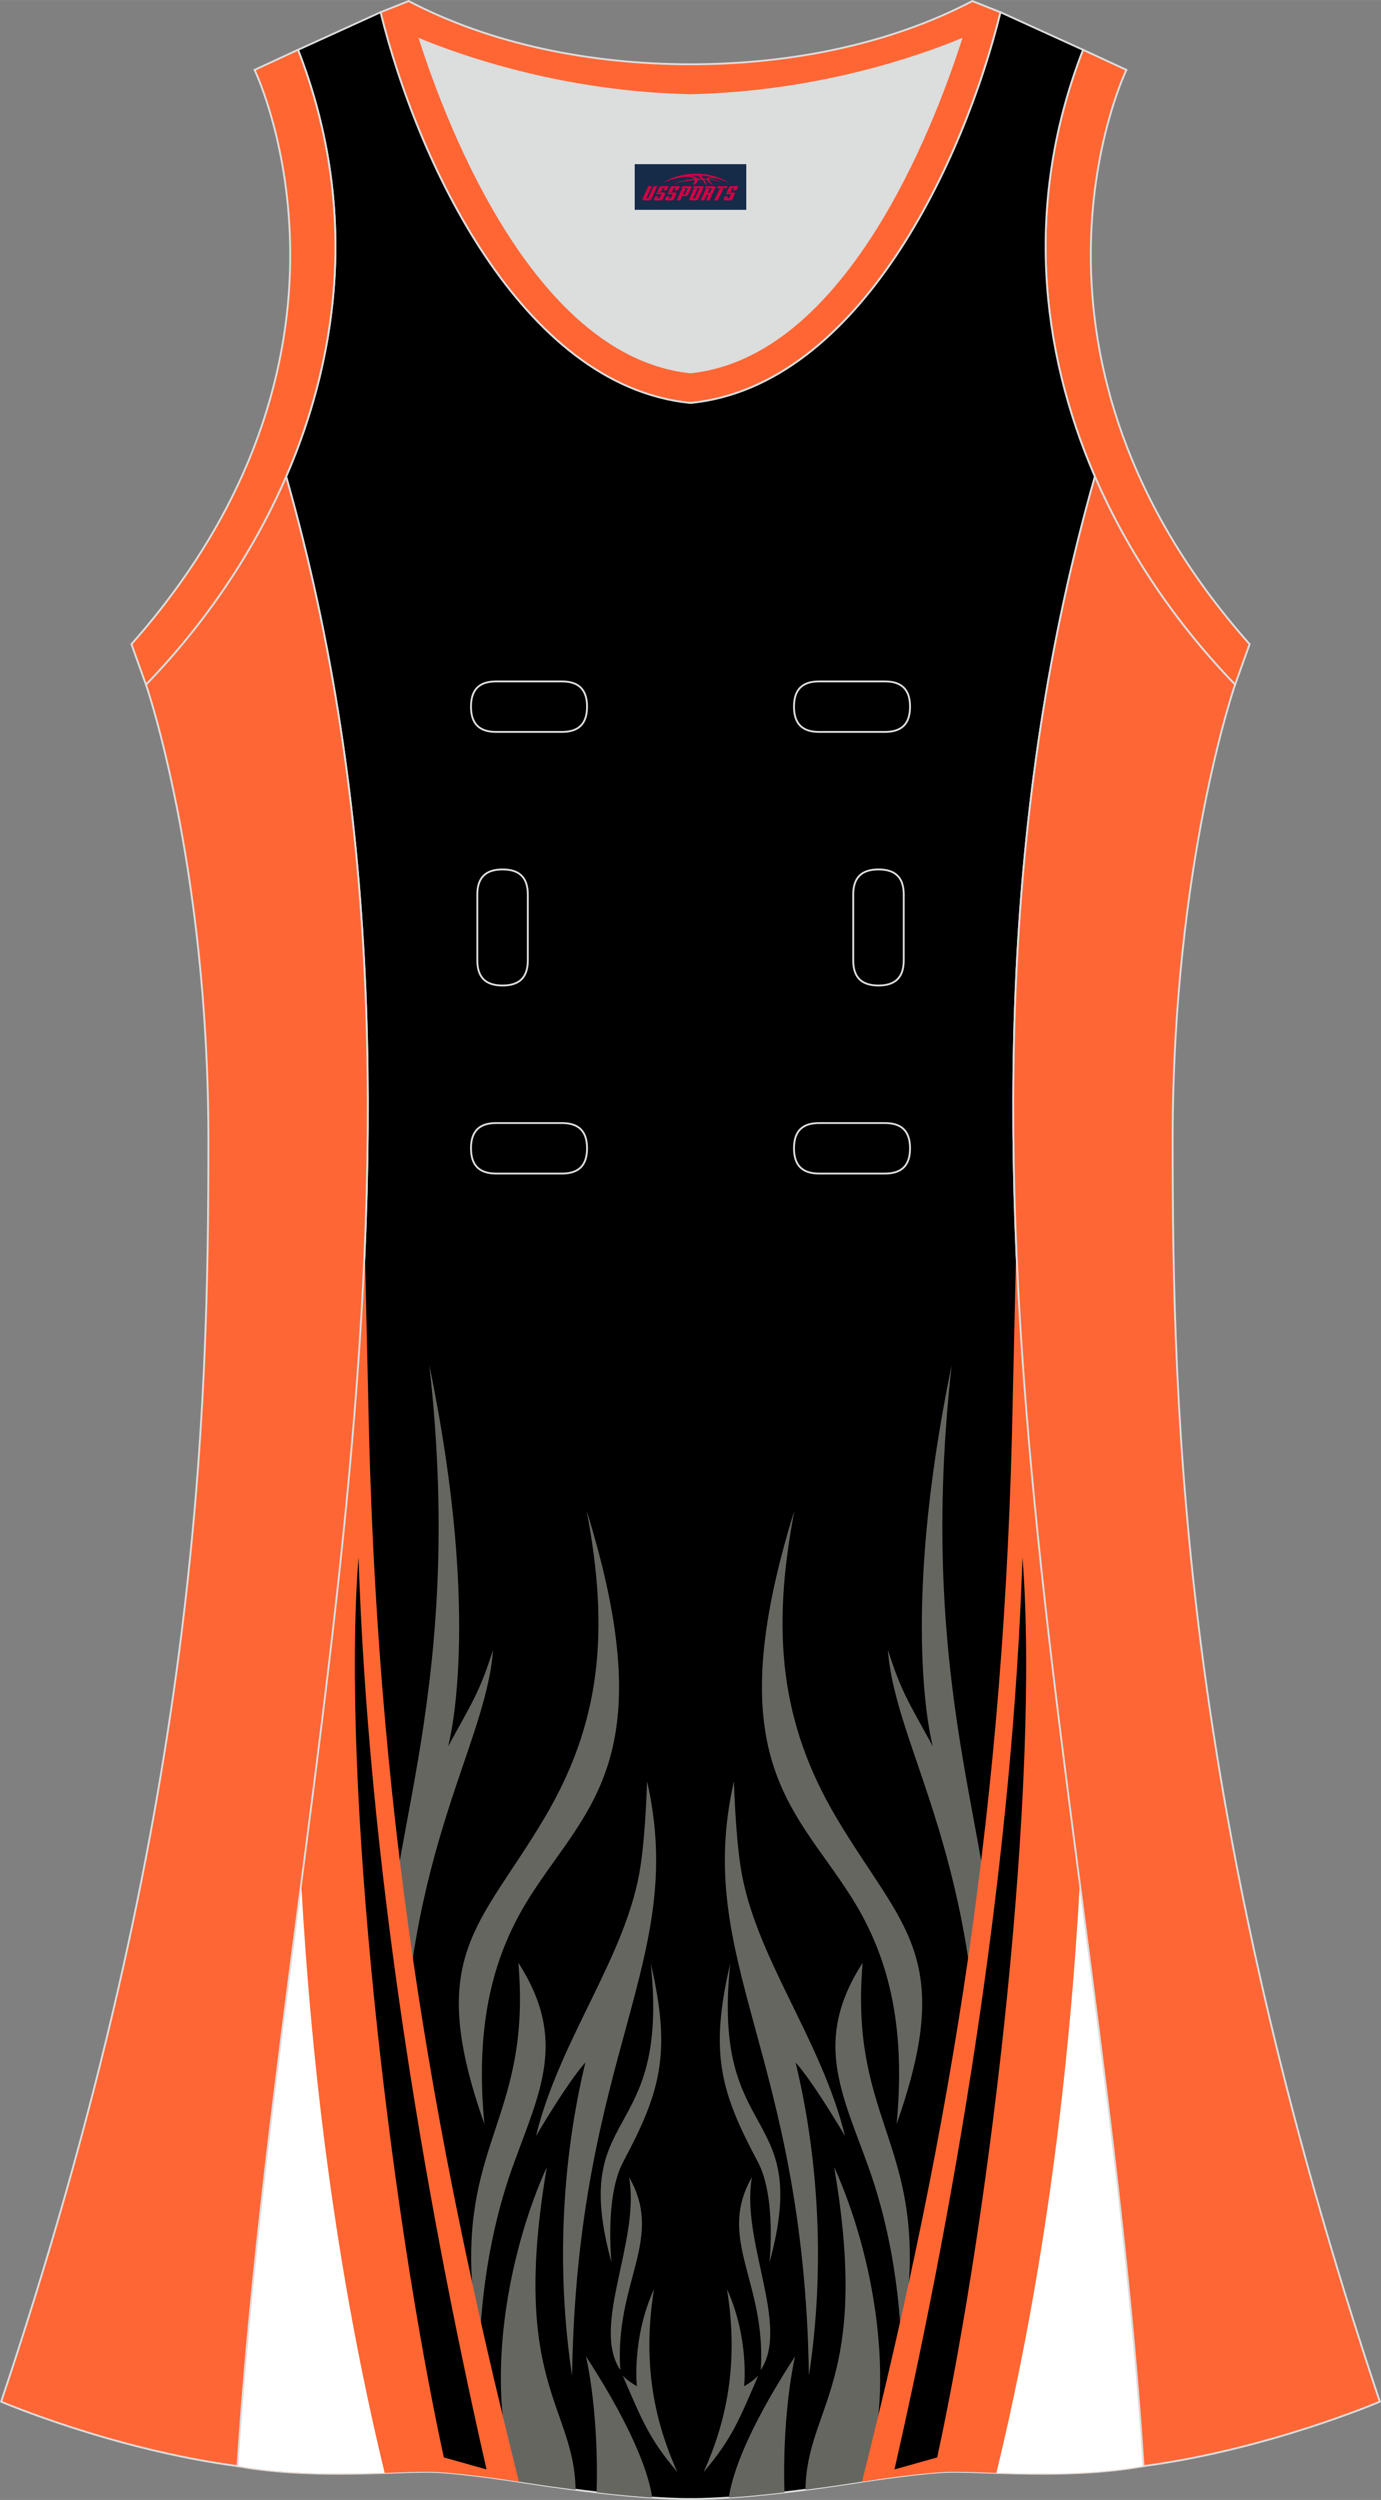 <?xml version="1.0" encoding="utf-8"?>
<!-- Generator: Adobe Illustrator 24.0.1, SVG Export Plug-In . SVG Version: 6.00 Build 0)  -->
<svg xmlns="http://www.w3.org/2000/svg" xmlns:xlink="http://www.w3.org/1999/xlink" version="1.1" id="图层_1" x="0px" y="0px" width="297.02px" height="537.6px" viewBox="0 0 297.02 537.59" enable-background="new 0 0 297.02 537.59" xml:space="preserve">
<rect x="0" y="0" width="297.02" height="537.59" fill="#808080" stroke="none"/>
<g>
	<path fill="#FF6631" stroke="#DCDDDD" stroke-width="0.4" stroke-miterlimit="22.926" d="M232.93,10.7   c-20.31,52.13,0.51,103.25,32.71,136.52l3.12-8.7c-54.51-61.54-27.74-120.98-26.49-123.49L232.93,10.7z"/>
	<path fill="#DCDDDD" d="M90.33,8.49c6.35,19.73,25.2,68.13,58.18,71.59c32.98-3.46,51.83-51.87,58.18-71.59   c-9.72,3.99-31.2,11.39-58.18,11.98C121.53,19.87,100.05,12.48,90.33,8.49z"/>
	<path fill="#FF6634" stroke="#DCDDDD" stroke-width="0.4" stroke-miterlimit="22.926" d="M81.84,2.63   c7.69,31.39,30.1,80.3,66.52,84.01c0.05,0,0.1-0.01,0.15-0.01c0.05,0,0.1,0.01,0.15,0.01c36.42-3.71,58.84-52.62,66.52-84.01   l-6.05-2.41c-17.68,9.28-39.1,13.6-60.62,13.6c-21.52-0.01-42.94-4.32-60.62-13.6L81.84,2.63L81.84,2.63L81.84,2.63z M148.51,80.07   C115.53,76.61,96.68,28.2,90.33,8.48c9.72,3.99,31.2,11.39,58.18,11.98c26.98-0.59,48.46-7.98,58.18-11.98   C200.34,28.21,181.5,76.61,148.51,80.07z"/>
	<path fill="#000001" stroke="#DCDDDD" stroke-width="0.4" stroke-miterlimit="22.926" d="M148.51,537.39c0,0,10.9,0.28,34.98-3.44   c0,0,12.74-2.03,19.79-2.38c7.05-0.34,26.09,1.74,42.67-1.25c-9.3-142.69-51.34-284.14-10.46-427.83   c-11.94-27.53-15.15-59.46-2.56-91.78l-17.74-8.08c-7.69,31.39-30.1,80.3-66.52,84.01l-0.15-0.01l-0.15,0.01   c-36.42-3.71-58.84-52.62-66.52-84.01l-17.74,8.08c12.59,32.32,9.38,64.25-2.56,91.78c40.88,143.69-1.16,285.14-10.46,427.83   c16.57,3,35.62,0.91,42.67,1.25c7.05,0.35,19.79,2.38,19.79,2.38C137.61,537.67,148.51,537.39,148.51,537.39z"/>
	<g>
		<path fill="#666661" d="M92.34,293.57c8.32,74.46-12.25,107.45-8.32,137.17c1.92,20.9,2.53,27.2,2.53,27.2    c-1.18-57.72,17.93-81.58,19.49-103.15c-2.89,9.13-4.48,11.24-9.67,20.78C96.37,375.57,103.84,349.2,92.34,293.57z"/>
		<path fill="#666661" d="M126.16,324.82c5,26.13,3.02,45.74-9.04,66.08c-13.99,23.6-25.75,29.6-12.94,65.84    c-2.31-24.07,3.15-38.55,10.1-49.36C126.42,388.47,142.61,377.74,126.16,324.82z"/>
		<path fill="#666661" d="M111.49,422.09c2.76,32.4-12.09,38.26-9.93,69.17c0.9,12.85,1.47,16.62,1.47,16.62    c0.34-16.99,3.27-30.95,7.26-42.03C116.01,449.94,122.21,438.69,111.49,422.09z"/>
		<path fill="#666661" d="M115.28,459.31c5.22-21.19,19.62-38.8,22.49-58.08c1.12-7.52,1.4-18.17,1.4-18.17    c8.82,38.86-15.09,58.21-16.13,127.79c-3.38-22.13-2.31-45.92,2.86-67.32C125.91,443.53,123.11,446.19,115.28,459.31z"/>
		<path fill="#666661" d="M117.61,466.01c-6.62,14.58-11.61,36.11-9.33,55.06l0.13,12.11c2.99,0.43,5.12,0.76,5.12,0.76    c3.73,0.58,7.15,1.06,10.26,1.46C123.54,517.33,109.68,512.48,117.61,466.01z"/>
		<path fill="#666661" d="M126.04,506.72c1.82,8.45,2.58,19.48,2.27,29.24c4.91,0.57,8.88,0.91,11.96,1.12    C139.7,533.06,137.11,523.75,126.04,506.72z"/>
		<path fill="#666661" d="M135.3,468.18c2.44,13.78-8.24,31.93-1.89,41.47C132.14,490.68,142.97,481.54,135.3,468.18z"/>
		<path fill="#666661" d="M140.67,492.24c-2.36,14.53-0.53,27.12,5.02,39.35c-6.11-7.12-7.74-11.48-11.75-20.72    c0.92,0.93,2,1.69,3.04,2.26C136.98,513.14,135.83,502.87,140.67,492.24z"/>
		<path fill="#666661" d="M139.96,422.22c4.17,39.35-17.74,30.31-8.44,64.31c0,0-1.49-14.12,2.49-21.6    C141.88,450.14,144.56,441.8,139.96,422.22z"/>
		<path fill="#FF6632" d="M78.45,268.15c0.31,13.89,0.65,27.43,0.75,32.56c1.59,86.56,13.07,155.86,32.41,232.94    c-3.83-0.58-12.5-1.82-17.87-2.08c-7.05-0.34-26.1,1.74-42.67-1.25C56.78,442.72,74.82,355.6,78.45,268.15z"/>
		<path d="M77.11,334.84c2.05,63.65,13.28,133.53,27.53,196.19l-9.19-2.59C83.65,473.93,73.32,383.43,77.11,334.84z"/>
		<path fill="#FFFFFF" d="M64.78,405.05c2.23,39.87,7.44,83.4,17.95,126.72c-8.91,0.29-20.81,0.5-31.65-1.46    C53.8,488.48,59.34,446.76,64.78,405.05z"/>
		<path fill="#666661" d="M204.68,293.57c-8.32,74.46,12.25,107.45,8.31,137.17c-1.92,20.9-2.53,27.2-2.53,27.2    c1.18-57.72-17.93-81.58-19.49-103.15c2.89,9.13,4.48,11.24,9.67,20.78C200.65,375.57,193.18,349.2,204.68,293.57z"/>
		<path fill="#666661" d="M170.86,324.82c-5,26.13-3.02,45.74,9.04,66.08c14,23.6,25.75,29.6,12.94,65.84    c2.31-24.07-3.15-38.55-10.1-49.36C170.6,388.47,154.41,377.74,170.86,324.82z"/>
		<path fill="#666661" d="M185.53,422.09c-2.76,32.4,12.09,38.26,9.93,69.17c-0.9,12.85-1.47,16.62-1.47,16.62    c-0.34-16.99-3.27-30.95-7.26-42.03C181.01,449.94,174.82,438.69,185.53,422.09z"/>
		<path fill="#666661" d="M181.74,459.31c-5.22-21.19-19.62-38.8-22.49-58.08c-1.12-7.52-1.4-18.17-1.4-18.17    c-8.82,38.86,15.09,58.21,16.13,127.79c3.38-22.13,2.31-45.92-2.87-67.32C171.11,443.53,173.91,446.19,181.74,459.31z"/>
		<path fill="#666661" d="M179.41,466.01c6.62,14.58,11.61,36.11,9.33,55.06l-0.12,12.11c-2.99,0.42-5.12,0.76-5.12,0.76    c-3.73,0.58-7.15,1.06-10.26,1.46C173.48,517.33,187.34,512.48,179.41,466.01z"/>
		<path fill="#666661" d="M170.99,506.72c-1.82,8.45-2.58,19.48-2.27,29.24c-4.91,0.56-8.88,0.91-11.96,1.12    C157.32,533.06,159.91,523.75,170.99,506.72z"/>
		<path fill="#666661" d="M161.72,468.18c-2.44,13.78,8.24,31.93,1.9,41.47C164.88,490.68,154.06,481.54,161.72,468.18z"/>
		<path fill="#666661" d="M156.35,492.24c2.36,14.53,0.53,27.12-5.02,39.35c6.11-7.12,7.74-11.48,11.75-20.72    c-0.92,0.93-2,1.69-3.04,2.26C160.04,513.14,161.19,502.87,156.35,492.24z"/>
		<path fill="#666661" d="M157.06,422.22c-4.16,39.35,17.75,30.31,8.44,64.31c0,0,1.5-14.12-2.49-21.6    C155.15,450.14,152.46,441.8,157.06,422.22z"/>
		<path fill="#FF6632" d="M218.57,268.16c-0.31,13.89-0.65,27.42-0.75,32.55c-1.59,86.56-13.07,155.86-32.41,232.94    c3.83-0.58,12.5-1.82,17.87-2.08c7.05-0.34,26.09,1.74,42.67-1.25C240.24,442.73,222.2,355.61,218.57,268.16z"/>
		<path d="M219.91,334.84c-2.05,63.65-13.28,133.53-27.53,196.19l9.19-2.59C213.37,473.93,223.7,383.43,219.91,334.84z"/>
		<path fill="#FFFFFF" d="M232.25,405.06c-2.23,39.87-7.44,83.4-17.95,126.72c8.91,0.29,20.81,0.5,31.65-1.46    C243.22,488.48,237.69,446.76,232.25,405.06z"/>
	</g>
	<path fill="#FF6635" stroke="#DCDDDD" stroke-width="0.4" stroke-miterlimit="22.926" d="M31.39,147.2   c0,0,13.43,38.68,13.43,97.97s-1.98,144.2-44.57,271.29c0,0,24.02,10.29,50.83,13.85c9.3-142.69,51.34-284.14,10.46-427.83   C54.22,119.35,43.63,134.57,31.39,147.2z"/>
	<path fill="#FF6635" stroke="#DCDDDD" stroke-width="0.4" stroke-miterlimit="22.926" d="M265.64,147.21   c0,0-13.43,38.68-13.43,97.97s1.97,144.19,44.56,271.28c0,0-24.02,10.29-50.82,13.85c-9.3-142.7-51.34-284.14-10.46-427.83   C242.81,119.35,253.4,134.58,265.64,147.21z"/>
	<path fill="#FF6631" stroke="#DCDDDD" stroke-width="0.4" stroke-miterlimit="22.926" d="M64.1,10.7   c20.31,52.13-0.51,103.25-32.71,136.52l-3.12-8.7C82.78,76.98,56,17.54,54.75,15.03L64.1,10.7z"/>
	
	<g>
		<path fill="none" stroke="#DCDDDD" stroke-width="0.4" stroke-miterlimit="22.926" d="M176.17,146.53c-3.64,0-5.4,1.77-5.4,5.43    c0,3.65,1.77,5.43,5.4,5.43h14.16c3.64,0,5.4-1.78,5.4-5.43s-1.77-5.43-5.4-5.43H176.17z"/>
		<path fill="none" stroke="#DCDDDD" stroke-width="0.4" stroke-miterlimit="22.926" d="M106.7,146.53c-3.64,0-5.4,1.77-5.4,5.43    c0,3.65,1.77,5.43,5.4,5.43h14.16c3.64,0,5.4-1.78,5.4-5.43s-1.77-5.43-5.4-5.43H106.7z"/>
		<path fill="none" stroke="#DCDDDD" stroke-width="0.4" stroke-miterlimit="22.926" d="M176.17,241.5c-3.64,0-5.4,1.78-5.4,5.43    s1.77,5.43,5.4,5.43h14.16c3.64,0,5.4-1.78,5.4-5.43s-1.77-5.43-5.4-5.43H176.17z"/>
		<path fill="none" stroke="#DCDDDD" stroke-width="0.4" stroke-miterlimit="22.926" d="M106.7,241.5c-3.64,0-5.4,1.78-5.4,5.43    s1.77,5.43,5.4,5.43h14.16c3.64,0,5.4-1.78,5.4-5.43s-1.77-5.43-5.4-5.43H106.7z"/>
		<path fill="none" stroke="#DCDDDD" stroke-width="0.4" stroke-miterlimit="22.926" d="M102.66,206.52c0,3.64,1.77,5.4,5.43,5.4    c3.65,0,5.43-1.77,5.43-5.4v-14.16c0-3.64-1.78-5.4-5.43-5.4s-5.43,1.77-5.43,5.4V206.52z"/>
		<path fill="none" stroke="#DCDDDD" stroke-width="0.4" stroke-miterlimit="22.926" d="M194.37,192.36c0-3.64-1.78-5.4-5.43-5.4    s-5.43,1.77-5.43,5.4v14.16c0,3.64,1.78,5.4,5.43,5.4s5.43-1.77,5.43-5.4V192.36z"/>
	</g>
</g>
<g id="tag_logo">
	<rect y="35.3" fill="#162B48" width="24" height="9.818" x="136.51"/>
	<g>
		<path fill="#D30044" d="M152.47,38.49l0.005-0.011c0.131-0.311,1.085-0.262,2.351,0.071c0.715,0.24,1.44,0.54,2.193,0.9    c-0.218-0.147-0.447-0.289-0.682-0.42l0.011,0.005l-0.011-0.005c-1.478-0.845-3.218-1.418-5.1-1.62    c-1.282-0.115-1.658-0.082-2.411-0.055c-2.449,0.142-4.68,0.905-6.458,2.095c1.26-0.638,2.722-1.075,4.195-1.336    c1.467-0.18,2.476-0.033,2.771,0.344c-1.691,0.175-3.469,0.633-4.555,1.075c1.156-0.338,2.967-0.665,4.647-0.813    c0.016,0.251-0.115,0.567-0.415,0.96h0.475c0.376-0.382,0.584-0.725,0.595-1.004c0.333-0.022,0.66-0.033,0.971-0.033    C151.3,38.93,151.51,39.28,151.71,39.67h0.262c-0.125-0.344-0.295-0.687-0.518-1.036c0.207,0,0.393,0.005,0.567,0.011    c0.104,0.267,0.496,0.66,1.058,1.025h0.245c-0.442-0.365-0.753-0.753-0.835-1.004c1.047,0.065,1.696,0.224,2.885,0.513    C154.29,38.75,153.55,38.58,152.47,38.49z M150.03,38.4c-0.164-0.295-0.655-0.485-1.402-0.551    c0.464-0.033,0.922-0.055,1.364-0.055c0.311,0.147,0.589,0.344,0.84,0.589C150.57,38.38,150.3,38.39,150.03,38.4z M152.01,38.45c-0.224-0.016-0.458-0.027-0.715-0.044c-0.147-0.202-0.311-0.398-0.502-0.6c0.082,0,0.164,0.005,0.24,0.011    c0.72,0.033,1.429,0.125,2.138,0.273C152.5,38.05,152.12,38.21,152.01,38.45z"/>
		<path fill="#D30044" d="M139.43,40.03L138.26,42.58C138.08,42.95,138.35,43.09,138.83,43.09l0.873,0.005    c0.115,0,0.251-0.049,0.327-0.175l1.342-2.891H140.59L139.37,42.66H139.2c-0.147,0-0.185-0.033-0.147-0.125l1.156-2.504H139.43L139.43,40.03z M141.29,41.38h1.271c0.36,0,0.584,0.125,0.442,0.425L142.53,42.84C142.43,43.06,142.16,43.09,141.93,43.09H141.01c-0.267,0-0.442-0.136-0.349-0.333l0.235-0.513h0.742L141.46,42.62C141.44,42.67,141.48,42.68,141.54,42.68h0.18    c0.082,0,0.125-0.016,0.147-0.071l0.376-0.813c0.011-0.022,0.011-0.044-0.055-0.044H141.12L141.29,41.38L141.29,41.38z M142.11,41.31h-0.78l0.475-1.025c0.098-0.218,0.338-0.256,0.578-0.256H143.83L143.44,40.87L142.66,40.99l0.262-0.562H142.63c-0.082,0-0.12,0.016-0.147,0.071L142.11,41.31L142.11,41.31z M143.7,41.38L143.53,41.75h1.069c0.06,0,0.06,0.016,0.049,0.044    L144.27,42.61C144.25,42.66,144.21,42.68,144.13,42.68H143.95c-0.055,0-0.104-0.011-0.082-0.06l0.175-0.376H143.3L143.07,42.76C142.97,42.95,143.15,43.09,143.42,43.09h0.916c0.24,0,0.502-0.033,0.605-0.251l0.475-1.031c0.142-0.3-0.082-0.425-0.442-0.425H143.7L143.7,41.38z M144.51,41.31l0.371-0.818c0.022-0.055,0.06-0.071,0.147-0.071h0.295L145.06,40.98l0.791-0.115l0.387-0.845H144.79c-0.24,0-0.48,0.038-0.578,0.256L143.74,41.31L144.51,41.31L144.51,41.31z M146.91,41.77h0.278c0.087,0,0.153-0.022,0.202-0.115    l0.496-1.075c0.033-0.076-0.011-0.12-0.125-0.12H146.36l0.431-0.431h1.522c0.355,0,0.485,0.153,0.393,0.355l-0.676,1.445    c-0.06,0.125-0.175,0.333-0.644,0.327l-0.649-0.005L146.3,43.09H145.52l1.178-2.558h0.785L146.91,41.77L146.91,41.77z     M149.5,42.58c-0.022,0.049-0.06,0.076-0.142,0.076h-0.191c-0.082,0-0.109-0.027-0.082-0.076l0.944-2.051h-0.785l-0.987,2.138    c-0.125,0.273,0.115,0.415,0.453,0.415h0.72c0.327,0,0.649-0.071,0.769-0.322l1.085-2.384c0.093-0.202-0.06-0.355-0.415-0.355    h-1.533l-0.431,0.431h1.38c0.115,0,0.164,0.033,0.131,0.104L149.5,42.58L149.5,42.58z M152.22,41.45h0.278    c0.087,0,0.158-0.022,0.202-0.115l0.344-0.753c0.033-0.076-0.011-0.12-0.125-0.12h-1.402l0.425-0.431h1.527    c0.355,0,0.485,0.153,0.393,0.355l-0.529,1.124c-0.044,0.093-0.147,0.18-0.393,0.18c0.224,0.011,0.256,0.158,0.175,0.327    l-0.496,1.075h-0.785l0.54-1.167c0.022-0.055-0.005-0.087-0.104-0.087h-0.235L151.45,43.09h-0.785l1.178-2.558h0.785L152.22,41.45L152.22,41.45z M154.79,40.54L153.61,43.09h0.785l1.184-2.558H154.79L154.79,40.54z M156.3,40.47l0.202-0.431h-2.1l-0.295,0.431    H156.3L156.3,40.47z M156.28,41.38h1.271c0.36,0,0.584,0.125,0.442,0.425l-0.475,1.031c-0.104,0.218-0.371,0.251-0.605,0.251    h-0.916c-0.267,0-0.442-0.136-0.349-0.333l0.235-0.513h0.742L156.45,42.62c-0.022,0.049,0.022,0.06,0.082,0.06h0.18    c0.082,0,0.125-0.016,0.147-0.071l0.376-0.813c0.011-0.022,0.011-0.044-0.049-0.044h-1.069L156.28,41.38L156.28,41.38z     M157.09,41.31H156.31l0.475-1.025c0.098-0.218,0.338-0.256,0.578-0.256h1.451l-0.387,0.845l-0.791,0.115l0.262-0.562h-0.295    c-0.082,0-0.12,0.016-0.147,0.071L157.09,41.31z"/>
	</g>
</g>
</svg>
